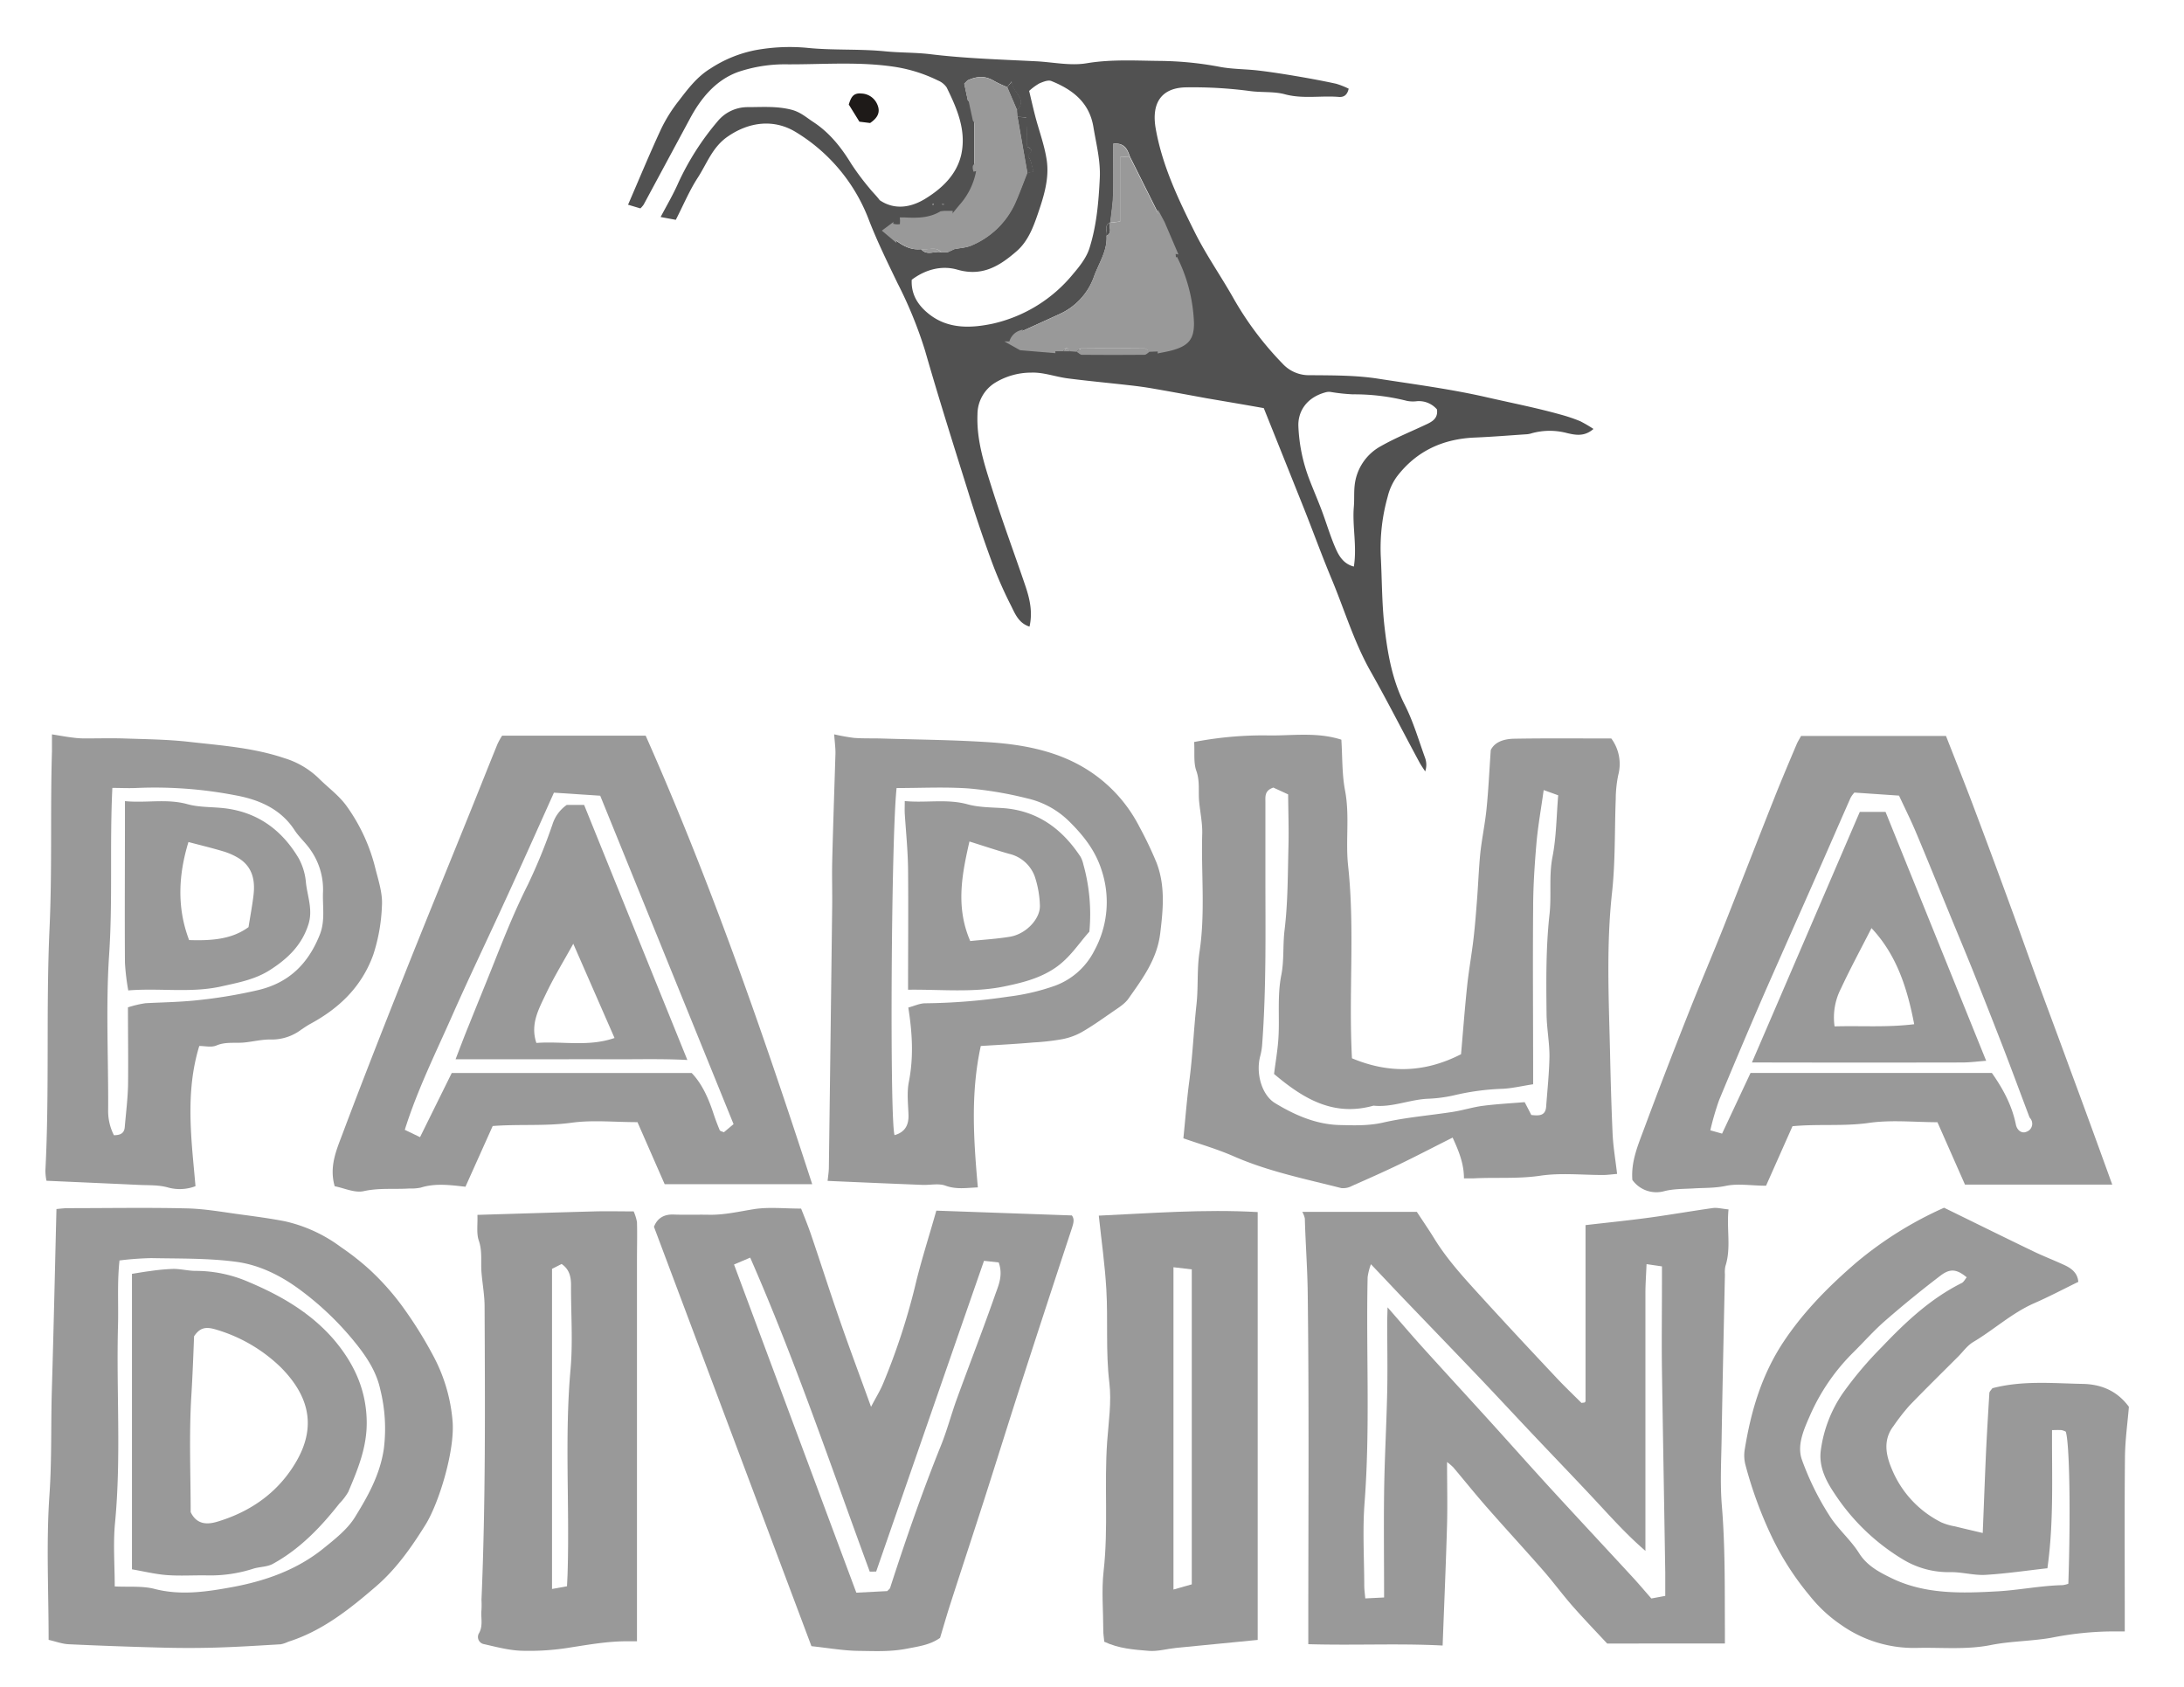<svg id="Layer_1" data-name="Layer 1" xmlns="http://www.w3.org/2000/svg" viewBox="0 0 660.71 510.35"><defs><style>.cls-1,.cls-5{fill:#999;}.cls-2,.cls-4{fill:#515151;}.cls-3{fill:#1e1a18;}.cls-4{stroke:#515151;}.cls-4,.cls-5{stroke-miterlimit:10;}.cls-5{stroke:#999;}.cls-6{fill:#745148;}</style></defs><path class="cls-1" d="M437.77,442.27c0,6.65.15,12.76,0,18.85-.35,12.24-.88,24.47-1.34,36.67-13.22-.7-26.69,0-40.64-.41v-5.52c0-33.67.25-67.34-.18-101-.1-7.39-.67-14.84-.87-22.27a7,7,0,0,0-.77-2h34.65c1.73,2.64,3.56,5.29,5.23,8,3.79,6.18,8.64,11.52,13.48,16.84,7.77,8.54,15.67,17,23.57,25.4,2.5,2.67,5.17,5.2,7.54,7.57.69-.11.89-.09,1-.18a.59.59,0,0,0,.22-.43V370.61c6.63-.77,12.92-1.4,19.18-2.25,6.44-.88,12.85-2,19.29-2.91,1.36-.19,2.8.22,4.79.41-.62,6.06.84,11.63-.94,17.15a8.48,8.48,0,0,0-.15,2.46c-.35,16.58-.73,33.17-1,49.75-.11,6.84-.49,13.71.09,20.5,1,12.26.84,24.51.9,36.77v4.69H486.2c-3.09-3.32-6.62-7-10-10.8s-6.14-7.62-9.36-11.31c-5.64-6.44-11.45-12.74-17.1-19.18-3.44-3.93-6.71-8-10.08-12A20.72,20.72,0,0,0,437.77,442.27Zm-18-46.79c3.92,4.49,7,8.1,10.15,11.61,6.86,7.59,13.78,15.12,20.66,22.69,6.19,6.82,12.3,13.71,18.52,20.5,8.26,9,16.6,17.93,24.88,26.91,1.77,1.92,3.45,3.92,5.59,6.36l4.21-.78v-7c-.32-20.41-.69-40.83-1-61.24-.12-8.67,0-17.34,0-26v-5.44l-4.66-.68c-.13,3.25-.34,6-.34,8.67v78.07c-5.82-5-10.65-10.46-15.6-15.76-6-6.42-12.09-12.73-18.12-19.11-5.34-5.64-10.62-11.34-16-17-8.13-8.52-16.32-17-24.46-25.49-2.85-3-5.66-6-8.86-9.35a17.77,17.77,0,0,0-1,3.92c-.5,22.76.81,45.53-.93,68.28-.63,8.29-.11,16.67-.09,25,0,1.26.19,2.51.31,3.89l5.69-.28c0-10.83-.13-21.17,0-31.5s.72-20.5.94-30.75c.15-7.16,0-14.34,0-21.5Z"/><path class="cls-1" d="M358,344.35c.63-6.2,1.06-11.89,1.82-17.54,1-7.64,1.31-15.35,2.15-23,.57-5.29.11-10.6.9-15.78,1.81-11.92.48-23.87.83-35.79.09-3.24-.62-6.5-.93-9.75-.3-3.09.28-6.15-.85-9.3-.89-2.48-.47-5.43-.66-8.73a110.54,110.54,0,0,1,21.71-2c7.52.21,15.17-1.16,22.82,1.3.34,5.21.17,10.37,1.11,15.32,1.46,7.61.12,15.24.93,22.78,2.09,19.25.12,38.54,1.17,58.28,10.77,4.51,21.62,4.6,33-1.23.58-6.65,1.11-13.64,1.84-20.62.5-4.7,1.34-9.36,1.9-14.05.46-3.9.77-7.82,1.07-11.74.38-4.76.54-9.53,1-14.27.48-4.52,1.45-9,1.9-13.53.58-5.72.84-11.48,1.28-17.8,1.25-2.56,4.17-3.38,7.08-3.43,9.81-.17,19.63-.07,29.39-.07a13,13,0,0,1,2.11,11,36.56,36.56,0,0,0-.77,7.3c-.36,9.43-.1,18.92-1.12,28.28-1.75,15.92-1,31.86-.62,47.75.18,8.4.41,16.85.79,25.27.18,3.91.86,7.81,1.36,12.12-1.75.14-3,.33-4.27.33-6.33,0-12.77-.71-19,.22-6.8,1-13.53.43-20.28.8h-2.78c0-4.51-1.58-8.3-3.43-12.34-5.56,2.79-10.7,5.47-15.92,8-4.78,2.3-9.63,4.46-14.49,6.6a5.62,5.62,0,0,1-3.26.68c-10.89-2.77-21.92-5-32.33-9.52C368.35,347.63,362.94,346.08,358,344.35ZM467,239c-.81,5.83-1.74,10.94-2.19,16.09-.56,6.56-1,13.16-1,19.74-.14,16.49,0,33,0,49.47V328c-3.5.53-6.54,1.29-9.59,1.38a74.72,74.72,0,0,0-14.51,2,42.94,42.94,0,0,1-7.73,1c-5.55.24-10.81,2.69-16.46,2.09-12.18,3.42-21.33-2.18-30.09-9.59.49-3.85,1.09-7.25,1.31-10.67.43-6.41-.4-12.83.89-19.28.88-4.46.41-9.13,1-13.74,1-8.33.94-16.79,1.16-25.21.13-5.15-.06-10.32-.1-15.67l-4.47-2.06c-2.68.91-2.41,2.68-2.41,4.34v21.49c0,17.41.31,34.82-1,52.2a18.86,18.86,0,0,1-.6,3.34c-1.29,5.06.44,11.61,4.55,14.1,5.93,3.6,12.36,6.42,19.45,6.61,4.39.11,8.77.27,13.25-.75,6.93-1.59,14.09-2.14,21.14-3.24,3-.48,6-1.43,9-1.82,4.2-.54,8.43-.76,12.65-1.11.75,1.44,1.41,2.69,2,3.88,2.23.24,4.29.37,4.5-2.54.37-5.08.92-10.16,1-15.24,0-4.25-.83-8.49-.88-12.74-.11-10.09-.22-20.17.9-30.24.63-5.72-.24-11.49.89-17.3,1.18-6,1.19-12.26,1.73-18.65Z"/><path class="cls-1" d="M588.13,365.35c8.87,4.34,17.82,8.76,26.81,13.1,3,1.46,6.19,2.68,9.25,4.09,2.27,1,4.31,2.38,4.55,5.23-4.47,2.18-8.88,4.52-13.43,6.5-6.75,3-12.13,8-18.36,11.7-1.7,1-3,2.81-4.41,4.26-5,5-10,9.9-14.92,15a64.93,64.93,0,0,0-4.8,6.17c-3.21,4.19-2.31,8.75-.5,13a31.33,31.33,0,0,0,15,16.14,18.21,18.21,0,0,0,4.1,1.2c2.63.66,5.26,1.26,8.4,2,.35-8.42.64-16.46,1-24.5.28-5.92.65-11.84,1-17.75,0-.57.65-1.1.92-1.54,9.13-2.39,18.26-1.48,27.3-1.31,5.18.1,10.22,1.79,14,6.93-.39,4.73-1.13,10-1.19,15.18-.16,15.83-.06,31.65-.06,47.48v5.29h-3.72a97.36,97.36,0,0,0-18.5,1.92c-6.09,1.06-12.38,1-18.44,2.23-7.43,1.45-14.85.65-22.27.84a38.1,38.1,0,0,1-22.81-6.92,42.9,42.9,0,0,1-9.68-9,85.17,85.17,0,0,1-11.28-17.52A124.93,124.93,0,0,1,528,443a11.2,11.2,0,0,1-.19-4.43C529.67,427,532.9,416,539.5,406c6.15-9.26,13.79-16.95,22.19-24.17A112.43,112.43,0,0,1,588.13,365.35Zm31.26,109.06c-6.17.68-12.44,1.63-18.75,2-3.54.2-7.15-.9-10.72-.82A26.63,26.63,0,0,1,576,471.93,64.49,64.49,0,0,1,555.11,452c-2.56-3.76-4.91-8.13-4.29-13.14a39.7,39.7,0,0,1,6.66-17.39,112,112,0,0,1,11.83-14c7.16-7.52,14.71-14.63,24.15-19.34.64-.31,1-1.14,1.52-1.73-3-2.47-5-2.78-8-.46q-8.58,6.54-16.7,13.62c-3.38,2.94-6.37,6.34-9.56,9.5a61.54,61.54,0,0,0-13.17,19.17c-1.85,4.19-3.93,8.85-2.49,13.18a83.56,83.56,0,0,0,8.26,16.88c2.53,4.14,6.48,7.4,9.07,11.52,2.43,3.88,6.14,5.78,9.79,7.57,10.23,5,21.37,4.61,32.31,4,6.49-.39,13-1.72,19.5-1.86a7,7,0,0,0,1.73-.43c.72-21.18.37-42.59-.78-46a4.65,4.65,0,0,0-1.29-.47c-1.14-.07-2.28,0-2.86,0C620.71,446.57,621.36,460.35,619.39,474.41Z"/><path class="cls-1" d="M197.84,371.12c1-2.59,3-3.82,5.94-3.71,3.5.13,7,0,10.5.06,4.79.13,9.38-1,14.07-1.73,4.39-.64,9-.13,14-.13,1,2.51,2.13,5.28,3.09,8.12,2.8,8.21,5.43,16.49,8.28,24.68,3,8.74,6.27,17.42,9.79,27.17,1.57-3,2.83-5,3.69-7.14a200.81,200.81,0,0,0,9.6-29.21c1.77-7.51,4.16-14.88,6.46-23l41,1.45c.89,1.16.46,2.42,0,3.9q-7.78,23.57-15.42,47.18c-3.75,11.62-7.37,23.28-11.1,34.91-3.38,10.52-6.85,21-10.24,31.55-1.09,3.37-2.06,6.78-3.11,10.25-3,2.12-6.37,2.56-9.95,3.25-5,1-9.87.74-14.77.68-4.56-.06-9.1-.88-14.19-1.42Zm65.28,104.32c-11.76-31.93-22.52-63.89-36.17-95l-4.89,2.09q18.75,50.33,37,99.27l9.36-.48c.44-.48.78-.69.87-1,4.69-14.52,9.68-28.93,15.39-43.09,1.85-4.6,3.11-9.44,4.81-14.11,3.85-10.56,7.92-21,11.64-31.64,1-2.8,2.35-5.78,1-9.58l-4.45-.49c-11,31.61-21.8,62.83-32.62,94Z"/><path class="cls-2" d="M482.06,129.76c-2.77,2.42-5.49,1.83-8,1.25a20.4,20.4,0,0,0-10.66.05,6,6,0,0,1-1.43.3c-5.24.35-10.49.78-15.74,1-9.69.39-17.73,4.06-23.65,11.83a17.41,17.41,0,0,0-2.78,6.08,57.54,57.54,0,0,0-2.09,17.94c.38,7.08.32,14.21,1.12,21.24.93,8.16,2.32,16.24,6.15,23.78,2.6,5.11,4.21,10.72,6.17,16.13a6.09,6.09,0,0,1,0,4c-.57-.9-1.21-1.77-1.71-2.7-5-9.24-9.72-18.59-14.89-27.71-5-8.9-7.88-18.67-11.79-28-2.92-7-5.48-14.08-8.27-21.1-4-10-8-20-12.17-30.39-5.61-1-11.5-2-17.38-3-5.42-1-10.83-2-16.26-2.94-2.4-.42-4.82-.74-7.24-1-6.15-.7-12.32-1.27-18.46-2.06-3.69-.48-7.37-1.89-11-1.74a21,21,0,0,0-11,3.1,11.27,11.27,0,0,0-5.27,9.53c-.33,8,2.18,15.4,4.52,22.8,3.1,9.8,6.7,19.43,10,29.17,1.3,3.87,2.22,7.83,1.22,12.24-3.35-1.07-4.41-4-5.65-6.46a123.93,123.93,0,0,1-5.8-13.27c-2.59-7.06-5-14.21-7.21-21.39-4.42-14.1-8.87-28.19-12.94-42.38a128.06,128.06,0,0,0-8.36-20.46c-3-6.23-6.07-12.48-8.58-18.93a53,53,0,0,0-22-26.62c-6.65-4.14-14.26-3.28-20.87,1.34-4.55,3.18-6.19,8.11-8.94,12.35-2.53,3.89-4.34,8.25-6.65,12.76l-4.6-.85c2-3.75,3.85-6.91,5.32-10.26a81,81,0,0,1,11.94-18.71,11.73,11.73,0,0,1,9-4.27c4.41,0,8.81-.36,13.27.77,2.75.69,4.5,2.31,6.65,3.72,4.94,3.24,8.42,7.64,11.45,12.58A76.21,76.21,0,0,0,263,56.9c1,1.27,2.2,2.38,3.13,3.66,4.58,3.12,9.57,2.13,13.71-.39,5.07-3.1,9.65-7.32,11-13.58,1.51-7.27-1.34-13.8-4.45-20.13a5.85,5.85,0,0,0-2.63-2.11,45.05,45.05,0,0,0-13.3-4.16c-10.76-1.6-21.52-.68-32.26-.73a44.29,44.29,0,0,0-14.85,2.29c-6.73,2.42-11.25,7.84-14.62,14.13l-14,26a6.57,6.57,0,0,1-1,1.16L190,61.93c3.32-7.66,6.5-15.36,10-22.91a45.75,45.75,0,0,1,5.35-8.53c2.77-3.61,5.5-7.26,9.55-9.74a38.12,38.12,0,0,1,13.8-5.61,57.37,57.37,0,0,1,15.26-.69c7.94.83,15.9.29,23.76,1.07,4.61.46,9.22.33,13.77.88,10.64,1.29,21.32,1.6,32,2.14,5.06.26,10.29,1.42,15.23.6,7.46-1.25,14.87-.78,22.28-.71a101.69,101.69,0,0,1,18,1.79c3.85.73,7.84.66,11.74,1.12s7.72,1.07,11.56,1.72,8,1.42,11.9,2.27a23.93,23.93,0,0,1,3.81,1.5c-.44,1.93-1.45,2.61-3,2.49-5.41-.45-10.84.67-16.3-.8-3.39-.92-7.11-.48-10.72-1a131.8,131.8,0,0,0-18.73-1.1c-7.89-.05-11,4.69-9.63,12.49,2,11.3,6.88,21.46,11.91,31.52,3.4,6.79,7.8,13.06,11.55,19.69A97.06,97.06,0,0,0,388,110a10.8,10.8,0,0,0,8.27,3.5c6.92.06,13.92,0,20.73,1.07,11,1.71,22.11,3.15,33,5.66,7.39,1.69,14.83,3.14,22.14,5.19a49.64,49.64,0,0,1,5.92,2A41.93,41.93,0,0,1,482.06,129.76ZM270.71,67.27v.15l-3.19,2.39,3.13,2.63c2.34,1.87,4.84,3.28,8,2.93,1.73,2.08,4,.53,6,.92h2l2-.93c1.74-.36,3.63-.42,5.22-1.13a25.06,25.06,0,0,0,13.18-12.88c1.32-3,2.43-6,3.63-9.06l1.92-.4c-.5-1.63-.61-3.21-1.41-4.29s2.29-2-.24-3.09c-.65-.27-.25-3-.33-4.66-.07-1.44-.13-2.88-.2-4.39l-2.71-.11c0-.67-.07-1.33-.1-2,3.43-3.69-1.56-5.23-1.56-8.69l-1.34,1.69a35.28,35.28,0,0,1-3.84-1.79c-2.57-1.57-4.93-1.71-8.15-.25l-1,1,1.08,5,.94,1h0l1,4.93V50.35h0c-.59.18-1.7.37-1.69.54,0,2.58-2.64,3.63-3.13,6.18s-2.73,4.81-4.21,7.2l-1,.11c-1.89-.67-3.93-2.12-5.64-1.81-2,.37-5.34,0-5.38,3.7l-2,.09-.2-1.68h-.61C270.87,65.56,270.8,66.41,270.71,67.27Zm65,.07c-1.8,1-.62,2.7-.93,4,.26,4.6-2.38,8.31-3.83,12.38a19.6,19.6,0,0,1-10.71,11.42c-3.82,1.76-7.65,3.49-11.48,5.23a4.42,4.42,0,0,0-3,3.36l3,1.68c.57,2.51,2.93,3.06,4.78,3.76,1.09.41,2.71-.59,4.47-1a3.29,3.29,0,0,0,1.58.73c9.53.2,19.07.33,28.6.46.83,0,2.14.29,2.42-.11,2-2.89,5.11-1.42,8.06-2.14l4.06-5.49c.47-7.09-1.61-13.49-3.26-20-.94-3.68-1.72-7.4-2.75-11.06a4.11,4.11,0,0,0-4.82-3.25h0l-1.09-2-9-18c-.74-2.12-1.56-4.16-5-3.84,0,5.12.1,10.17,0,15.21-.09,2.89-.57,5.78-.87,8.66Zm-59.89,17.3c-.24,4.53,2,7.92,5.52,10.6,5.75,4.38,12.62,4,18.86,2.7a43.82,43.82,0,0,0,24.51-15.15c2-2.33,4-4.92,4.88-7.73,2.17-6.84,2.77-14,3.12-21.16.26-5.25-1.08-10.34-1.93-15.49-1.23-7.45-6.32-11.32-12.73-13.9-1-.39-2.5.25-3.64.73a17.48,17.48,0,0,0-3.07,2.26c.6,2.51,1.2,5.18,1.89,7.83,1.15,4.36,2.76,8.65,3.42,13.08.84,5.58-.87,11-2.67,16.26-1.42,4.14-3,8.3-6.36,11.26-5.12,4.47-10.41,7.84-18,5.64-4.52-1.3-9.44-.22-13.81,3.07Zm158.89,39.2a7.23,7.23,0,0,0-6-2.48,9.74,9.74,0,0,1-3-.07,64.79,64.79,0,0,0-16.46-2,56.55,56.55,0,0,1-6.76-.73,3.88,3.88,0,0,0-1.36.09c-6.18,1.63-8.52,6.15-8.34,10.32a50.59,50.59,0,0,0,3.33,16.08c1.2,3.13,2.54,6.2,3.72,9.34,1.41,3.74,2.53,7.6,4.11,11.26,1.06,2.47,2.45,4.93,5.62,5.74,1-6.19-.51-12.14,0-18.13.18-2,0-4.27.24-6.4a15.37,15.37,0,0,1,8-11.93c4.44-2.52,9.22-4.43,13.84-6.62C433.45,127.46,435.09,126.42,434.71,123.84Zm-149.16-62-.24-.3-.3.25c.08.1.16.26.25.27s.16-.1.26-.18Zm-3.3.24.3-.25c-.08-.1-.16-.26-.25-.27a.34.34,0,0,0-.27.23c0,.13.11.23.19.33Z"/><path class="cls-1" d="M151.9,222.55h43.43c19.5,43.95,35.38,89.5,50.38,135.68H201.08c-2.72-6.19-5.47-12.48-8.23-18.77-7,0-13.54-.7-19.9.17-7.92,1.1-15.82.38-23.9,1L140.81,359c-4.6-.51-9.07-1.14-13.54.27a14.62,14.62,0,0,1-3.43.26c-4.59.29-9.15-.23-13.8.8-2.73.61-5.94-.94-8.79-1.48-1.69-5.91.48-10.83,2.28-15.61,5.93-15.79,12.1-31.49,18.33-47.16,6.75-17,13.68-33.87,20.52-50.81,2.7-6.69,5.36-13.41,8.08-20.1A21.86,21.86,0,0,1,151.9,222.55ZM127.07,344l9.59-19.4h72.6c2.69,2.8,4.72,6.64,6.47,11.92.6,1.82,1.26,3.61,2,5.36.14.32.8.42,1.26.64l2.93-2.46-40.34-99.35-14-.92c-4.87,10.82-9.87,22.07-15.05,33.28-5.22,11.41-10.67,22.72-15.74,34.19-5,11.31-10.53,22.42-14.33,34.52Z"/><path class="cls-1" d="M639,358.35H594.45c-2.7-6.11-5.45-12.36-8.33-18.87-6.82,0-13.9-.77-20.74.21-7.63,1.09-15.19.26-23.11,1l-8,18c-4.46,0-8.47-.73-12.17.05-3.32.7-6.54.57-9.8.77-2.94.18-5.82.08-8.8.82a8.92,8.92,0,0,1-9.67-3.39c-.45-5.55,1.7-10.51,3.54-15.47q6.54-17.58,13.45-35c3.47-8.8,7.2-17.5,10.7-26.29,5.15-13,10.18-26,15.32-38.94,2.13-5.37,4.4-10.68,6.64-16,.36-.87.88-1.67,1.38-2.6h43.85c2.65,6.78,5.39,13.62,8,20.51q5.94,15.75,11.71,31.55c2.66,7.22,5.2,14.48,7.84,21.7,3.31,9,6.69,18,10,27.09C630.48,334.84,634.64,346.28,639,358.35ZM529.58,324.57h73c3.37,4.77,6.09,9.81,7.27,15.62.37,1.82,1.87,2.81,3.22,2.17a2.55,2.55,0,0,0,1.59-3.23,3.12,3.12,0,0,0-.18-.42c-.15-.3-.44-.53-.55-.83-2.72-7.19-5.38-14.41-8.15-21.58q-4.44-11.43-9-22.83c-2.27-5.64-4.63-11.25-6.94-16.88-3.35-8.16-6.65-16.35-10.08-24.49-1.67-4-3.6-7.83-5.26-11.42L561,239.76a8,8,0,0,0-1.17,1.61c-3.57,8.09-7.09,16.2-10.66,24.29-5,11.31-10,22.58-15,33.91q-7.2,16.56-14.1,33.22a83.69,83.69,0,0,0-2.66,9.14l3.56,1Z"/><path class="cls-1" d="M14.71,496.07c0-14.76-.76-29.45.26-44,.73-10.62.4-21.18.72-31.76.54-18.05.93-36.11,1.39-54.57,1-.08,2.25-.26,3.51-.26,12,0,24-.22,36,.07,5.51.13,11,1.15,16.51,1.88,4.34.58,8.69,1.17,13,2a44.73,44.73,0,0,1,17,7.8,79.62,79.62,0,0,1,8.82,6.94,78,78,0,0,1,9.23,10.24,124.79,124.79,0,0,1,10.27,16.4,50.51,50.51,0,0,1,5.52,19.44c.59,8.9-4.17,24.49-8.22,31-4.28,6.88-8.88,13.41-15,18.68-8,6.89-16.22,13.45-26.51,16.71a9.81,9.81,0,0,1-2.27.77c-6.57.39-13.15.81-19.73,1-5.49.16-11,.15-16.48,0q-13.87-.36-27.73-1C18.9,497.35,16.9,496.57,14.71,496.07Zm20-16.16c4.3.22,8.31-.21,12,.74,7.94,2.06,15.8.88,23.43-.52,10-1.83,19.68-5.2,27.76-11.76,3.47-2.8,7.2-5.73,9.49-9.43,3.93-6.37,7.6-12.86,8.74-20.75a49.17,49.17,0,0,0-1.08-17.84c-1.06-4.91-3.59-9.07-6.8-13.19a90.63,90.63,0,0,0-17.5-17c-5.74-4.26-12.28-7.52-19.29-8.45-8.47-1.13-17.12-.95-25.7-1.12a93.28,93.28,0,0,0-9.61.71c-.73,6.83-.28,13.18-.45,19.53-.54,19.9,1,39.83-.89,59.74C34.19,466.91,34.71,473.45,34.71,479.91Z"/><path class="cls-1" d="M60.29,316.41c-2.63,8.58-2.93,17.07-2.52,25.6.27,5.58.89,11.14,1.37,16.82a13.34,13.34,0,0,1-8.19.43c-3-.86-5.86-.67-8.8-.81-9.24-.43-18.48-.83-28.09-1.26a16.8,16.8,0,0,1-.33-3C15,329.63,13.87,305,15,280.48c.8-17.77.19-35.5.72-53.24v-5.09c2.41.39,4.42.76,6.45,1a26.38,26.38,0,0,0,3.44.23c3.83,0,7.67-.1,11.49,0,6.75.24,13.53.28,20.23,1.05C67,225.52,76.7,226.2,86,229.34a25.64,25.64,0,0,1,10.39,6.07c2.72,2.74,5.84,4.94,8.27,8.16a54.53,54.53,0,0,1,9,19.55c.94,3.59,2.13,7.35,1.88,10.94a53.67,53.67,0,0,1-2.62,14.76c-3.48,9.62-10.18,16.09-18.91,20.84-1,.54-1.93,1.18-2.87,1.81a14.86,14.86,0,0,1-9.07,3c-2.73-.09-5.48.64-8.24.9s-5.52-.28-8.29.87C64,316.94,62,316.41,60.29,316.41ZM38.71,304.73A33.05,33.05,0,0,1,44,303.48c5.09-.27,10.16-.33,15.27-.86A148.35,148.35,0,0,0,78,299.53c9.44-2.2,15.23-8,18.73-16.74,1.75-4.35.77-8.83,1-13.25A20.8,20.8,0,0,0,94,257.19c-1.43-2.16-3.49-3.91-4.9-6.08-4.25-6.52-10.93-9.26-17.92-10.53a128.16,128.16,0,0,0-29.45-2.23c-2.59.14-5.2,0-7.74,0-.84,17.34.15,34.07-1,50.83-1,15.42-.18,31-.27,46.47a16.19,16.19,0,0,0,1.74,7.76c1.91,0,3.13-.55,3.28-2.44.36-4.24.9-8.48,1-12.73C38.83,320.49,38.71,312.68,38.71,304.73Z"/><path class="cls-1" d="M296.71,316.42c-3.13,14.32-2.17,28.39-.89,42.78-3.4.12-6.49.69-9.8-.53-2.06-.76-4.61-.14-6.93-.23q-14.37-.57-28.72-1.21c.13-1.3.36-2.65.38-4q.52-39.35,1-78.7c.06-4.49-.08-9,0-13.49.27-11.08.66-22.16,1-33.24,0-1.71-.23-3.43-.4-5.66a60.79,60.79,0,0,0,6,1.08c2.81.22,5.64.1,8.46.19,10.75.33,21.5.41,32.22,1.11,9,.59,18.1,2.12,26.21,6.23a44.09,44.09,0,0,1,19.47,19.39A111.32,111.32,0,0,1,349.89,261c2.65,6.92,2,14,1.11,21.27-.94,7.92-5.35,13.75-9.59,19.79-1.26,1.8-3.42,3-5.29,4.34-2.9,2-5.81,4.08-8.88,5.83a19.62,19.62,0,0,1-5.83,2.12,71.46,71.46,0,0,1-8.73,1C307.61,315.8,302.53,316.06,296.71,316.42Zm-21.92-11.63c1.82-.48,3.52-1.31,5.21-1.29a182,182,0,0,0,25-2,66.36,66.36,0,0,0,14.11-3.29A21.72,21.72,0,0,0,331,287.69a30.61,30.61,0,0,0,2.25-24.48c-1.91-6-5.55-10.55-9.91-14.84a26.33,26.33,0,0,0-12.62-6.86,113,113,0,0,0-17.7-3c-7.24-.5-14.55-.12-21.78-.12-1.63,14.81-2.11,100.06-.62,105,3.12-.87,4.32-3,4.22-6.11-.11-3.33-.53-6.77.11-10,1.44-7.32,1.09-14.59-.17-22.49Z"/><path class="cls-1" d="M144.43,367.51c11.68-.35,23.58-.73,35.48-1.05,3.81-.1,7.63,0,11.79,0a14.49,14.49,0,0,1,1,3.22c.11,3.83,0,7.66,0,11.5V496.5h-3.11c-5.74,0-11.35,1-17,1.87a76.46,76.46,0,0,1-14.72,1c-3.83-.11-7.65-1.14-11.43-2a2.21,2.21,0,0,1-1.82-2.53h0a2.11,2.11,0,0,1,.18-.59c1.47-2.39.59-4.85.86-7.26q.08-1.5,0-3c1.27-29.57,1.07-59.15.94-88.73,0-3.41-.64-6.82-.93-10.24-.28-3.26.32-6.51-.85-9.81C144.1,373,144.55,370.35,144.43,367.51Zm27.1,112.35c.08-1.77.16-3.08.19-4.38.61-20.41-.94-40.83.88-61.24.75-8.43.1-17,.15-25.48,0-2.59-.54-4.82-2.85-6.39l-2.9,1.47v96.84Z"/><path class="cls-1" d="M380.48,496.09c-8.44.83-16.58,1.6-24.72,2.42-2.76.28-5.54,1.11-8.25.89-4.47-.37-9-.67-13.44-2.76-.11-1.15-.3-2.27-.3-3.38,0-6-.57-12.07.1-18,1.48-13.09.14-26.21,1.08-39.24.43-5.94,1.35-11.94.65-17.76-1.14-9.44-.36-18.86-.91-28.26-.43-7.45-1.5-14.85-2.28-22.26,15.69-.72,31.72-2,48.07-1.08ZM355,383.35v97.5l5.54-1.57V384Z"/><path class="cls-3" d="M263.23,37.21l-3.24-.4-3.22-5.2c.62-1.87,1.17-3.58,3.79-3.32a5.4,5.4,0,0,1,4.8,3.21C266.57,34.13,265.24,35.84,263.23,37.21Z"/><path class="cls-1" d="M310.82,52.35c-1.2,3-2.31,6.09-3.63,9.06A25.06,25.06,0,0,1,294,74.25c-1.59.71-3.48.77-5.22,1.13l-2,.93h-2c-1.76-1.92-4-.54-6-.92-3.16.35-5.66-1.06-8-2.93l.06-5v-.11a3.33,3.33,0,0,0,1,.06h12.5c2.15,0,3.6-.58,3.53-3,.72-.88,1.43-1.76,2.16-2.63a20.56,20.56,0,0,0,5-10.34l1.61-.39V31.35h-2.94l-.94-1-1.06-5,1-1c3.22-1.46,5.58-1.32,8.15.25a33.38,33.38,0,0,0,3.85,1.75l3,7c0,.66.07,1.32.1,2Q309.33,43.87,310.82,52.35Z"/><path class="cls-4" d="M323.71,106.27l2,.16c.52.31,1,.89,1.56.9q9.48.09,18.94,0c.52,0,1-.6,1.55-.92l3-.11c1.25-.26,2.52-.46,3.75-.81,4.73-1.32,6.27-3.11,6.22-7.68a47.86,47.86,0,0,0-4.89-19.46l-.14-2-3.85-9a4.12,4.12,0,0,1,4.85,3.2h0c1,3.66,1.81,7.38,2.75,11.06,1.65,6.48,3.73,12.88,3.26,20l-4,5.46c-3,.72-6-.75-8.06,2.14-.28.4-1.59.12-2.42.11-9.53-.13-19.07-.26-28.6-.46a3.29,3.29,0,0,1-1.58-.73c-1.76.46-3.38,1.46-4.47,1.05-1.85-.7-4.21-1.25-4.78-3.76l10,.83h5Z"/><path class="cls-4" d="M294.86,51.35a20.56,20.56,0,0,1-5,10.34c-.73.87-1.44,1.75-2.16,2.63h-2c1.48-2.39,3.73-4.63,4.21-7.2s3.18-3.6,3.13-6.18c0-.17,1.1-.36,1.69-.54A2.76,2.76,0,0,0,294.86,51.35Z"/><path class="cls-2" d="M310.82,52.35l-3-17,2.72.17c.07,1.51.13,3,.2,4.39.08,1.62-.32,4.39.33,4.66,2.53,1.06-.55,2,.24,3.09s.91,2.66,1.41,4.29Z"/><path class="cls-4" d="M273.71,66.28c0-3.69,3.4-3.33,5.38-3.7,1.71-.31,3.75,1.14,5.64,1.81C281.34,66.44,277.57,66.49,273.71,66.28Z"/><path class="cls-5" d="M294.86,51.35a2.79,2.79,0,0,1-.08-1h0c.33-.51.93-1,.94-1.53q.12-5.49,0-11c0-.52-.61-1-.94-1.55l-1.07-4.92h2.75V51Z"/><path class="cls-5" d="M273.71,66.28c3.82.21,7.59.16,11-1.89l1-.11h2c.07,2.47-1.38,3.08-3.53,3-4.17-.07-8.34,0-12.5,0a8.34,8.34,0,0,0,0-1Z"/><path class="cls-2" d="M307.71,33.35l-3-7,1.44-1.71C306.18,28.12,311.17,29.66,307.71,33.35Z"/><path class="cls-1" d="M294.77,36.29c.33.52.93,1,.94,1.55q.12,5.49,0,11c0,.51-.61,1-.94,1.53Z"/><path class="cls-5" d="M270.77,67.42l-.06,5-3.13-2.63Z"/><path class="cls-1" d="M278.71,75.35c2,.38,4.26-1,6,.92C282.71,75.9,280.44,77.45,278.71,75.35Z"/><path class="cls-2" d="M335.71,67.35c-.25,1.36.9,3-.93,4C335.08,70,333.9,68.35,335.71,67.35Z"/><path class="cls-4" d="M271.76,66.35a8.34,8.34,0,0,1,0,1,3.33,3.33,0,0,1-1-.06c.08-.86.15-1.71.23-2.57h.61Z"/><path class="cls-6" d="M286.76,76.35l2-.93Z"/><path class="cls-6" d="M292.71,24.35l-1,1Z"/><path class="cls-6" d="M292.8,30.35l.94,1Z"/><path class="cls-2" d="M285.52,61.88c-.1.08-.2.23-.29.22s-.17-.17-.25-.27l.3-.25Z"/><path class="cls-2" d="M282.22,62.12c-.08-.1-.23-.2-.22-.29a.34.34,0,0,1,.27-.23c.09,0,.17.17.25.27Z"/><path class="cls-1" d="M308.71,100.42c3.83-1.74,7.66-3.47,11.48-5.23A19.6,19.6,0,0,0,330.9,83.77c1.45-4.07,4.09-7.78,3.83-12.38,1.83-1,.68-2.69.93-4h.15l3.06-.36V47.5l2.84-.15,9,18c0,2-.1,3.9,0,5.84.22,3.4,1.47,4.64,4.92,5.16l.14,2a2.8,2.8,0,0,0-1,3.83h0a1.7,1.7,0,0,0,.26.38c2.24,1.66,1.52,3.75,1.72,5.77.06.62.19,1.61.56,1.76,2,.8,1.19,2.46,1.43,3.82.64,3.66-1.11,6.53-2.93,9.47h-2.48c-.82,0-1.64.13-2.45.25-.06,1-.11,1.87-.16,2.68l-3,.11c-.48-.35-1-1-1.44-1q-9.6-.09-19.18,0c-.48,0-1,.66-1.43,1l-2-.16c-.66-1.23-1.32-1.22-2,0h-3c-.09-.92-.18-1.83-.29-2.93h-6.67C309.56,103.35,308.71,102.46,308.71,100.42Z"/><path class="cls-1" d="M341.71,47.35l-2.8.16V67l-3.06.36c.3-2.88.78-5.77.87-8.66.14-5,0-10.09,0-15.21C340.15,43.18,341,45.22,341.71,47.35Z"/><path class="cls-5" d="M318.76,106.29l-10-.83-3-1.68a4.42,4.42,0,0,1,3-3.36,2.64,2.64,0,0,0,2.24,3,2.42,2.42,0,0,0,.76,0h6.68C318.58,104.46,318.71,105.35,318.76,106.29Z"/><path class="cls-5" d="M351.85,67.35l3.85,9c-3.45-.52-4.7-1.76-4.92-5.16-.12-1.94,0-3.89,0-5.84Z"/><path class="cls-5" d="M355.84,78.35a47.84,47.84,0,0,1,4.87,19.46c0,4.57-1.49,6.36-6.22,7.68-1.23.35-2.5.55-3.75.81.05-.81.1-1.63.16-2.68.87-.09,1.66-.21,2.45-.25s1.65,0,2.48,0c1.82-2.94,3.57-5.81,2.93-9.47-.24-1.36.53-3-1.43-3.82-.37-.15-.5-1.14-.56-1.76-.2-2,.52-4.11-1.72-5.77a2.8,2.8,0,0,1,.43-4A2.31,2.31,0,0,1,355.84,78.35Z"/><path class="cls-1" d="M347.78,106.41c-.52.32-1,.91-1.55.92q-9.47.09-18.94,0c-.52,0-1-.59-1.56-.9.48-.36,1-1,1.43-1q9.58-.11,19.18,0C346.83,105.41,347.3,106.06,347.78,106.41Z"/><path class="cls-1" d="M323.71,106.27h-2C322.42,105.05,323.08,105,323.71,106.27Z"/><path class="cls-1" d="M171.45,243.5h5.26q15.57,38.49,31.23,77.15c-7.85-.41-15.49-.17-23.12-.21s-15.32,0-23,0h-24c1.39-3.61,2.64-6.95,4-10.26,2.56-6.4,5.19-12.77,7.73-19.17,3.13-7.91,6.31-15.78,10.15-23.41a168.2,168.2,0,0,0,7.45-18.25A11.31,11.31,0,0,1,171.45,243.5ZM185.91,314c-4.2-9.58-8.31-19-12.48-28.51-2.89,5.24-5.92,10.17-8.38,15.38-2.1,4.45-4.68,9-2.78,14.63,7.77-.6,15.71,1.25,23.64-1.5Z"/><path class="cls-1" d="M562.63,245.6h7.79c10.1,25,20.19,49.93,30.44,75.3-2.44.18-4.82.5-7.2.51q-29.73.06-59.44,0H530C540.89,296.15,551.65,271.12,562.63,245.6ZM555,310.49c8.1-.23,15.85.36,24.09-.66-2.07-10.76-5.24-20.9-12.92-29.07-3.05,6-6.34,12.06-9.25,18.3A19.09,19.09,0,0,0,555,310.49Z"/><path class="cls-1" d="M39.92,385.35c1.93-.3,3.67-.62,5.42-.83a63,63,0,0,1,7.13-.67c2.27,0,4.54.62,6.81.6a40.23,40.23,0,0,1,16.06,3.41C85,391.94,94,397.13,101,405.24c6,7.07,9.77,15,9.94,24.67.13,7.85-2.68,14.54-5.57,21.38a16.94,16.94,0,0,1-2.65,3.48c-5.68,7.22-12,13.82-20.12,18.28-1.76,1-4.08.88-6.06,1.52a42.39,42.39,0,0,1-14,2c-4-.07-8,.21-12-.09-3.51-.26-7-1.12-10.62-1.75Zm18.79,18.89c-.23,6.12-.46,12-.82,17.93-.73,11.91-.21,23.9-.21,35.25,2,4.2,5.62,3.64,8.14,2.88,10.19-3.07,18.56-9,23.92-18.37,6.63-11.57,2.64-20.76-4.73-28.24a47.2,47.2,0,0,0-19.43-11.42C62.58,401.35,60.63,401.35,58.71,404.24Z"/><path class="cls-1" d="M38.8,299.61a68.85,68.85,0,0,1-1-8.36c-.1-14.66,0-29.32,0-44v-4.9c6.5.62,12.67-.81,18.91.92,3.26.91,6.8.82,10.22,1.13,10.5.94,18.16,6.36,23.42,15.22a18.49,18.49,0,0,1,2.2,7.35c.44,4.16,2.15,8.17.78,12.58-2,6.4-6.35,10.51-11.73,13.93-4.62,2.94-9.85,3.83-15,5C57.44,300.42,48.34,298.84,38.8,299.61Zm36.39-19.17c.56-3.51,1.13-6.55,1.5-9.62.55-4.52-.31-8.6-4.48-11.21a20.05,20.05,0,0,0-4.84-2.12c-3.37-1-6.8-1.83-10.36-2.77-3,9.83-3.57,19.76.2,29.66,6.66.22,12.92-.18,18-3.94Z"/><path class="cls-1" d="M274.71,299.4c0-12.56.11-24.54,0-36.52-.07-5.58-.63-11.16-1-16.74-.06-1.13,0-2.26,0-3.81,6.64.61,12.84-.74,19.07,1,3.26.88,6.78.9,10.2,1.1,10.65.63,18.24,6.15,23.92,14.77a8.48,8.48,0,0,1,.82,2.22,56.08,56.08,0,0,1,1.84,20.42c-3.19,3.51-5.86,7.93-10.41,11-4.75,3.2-10,4.46-15.29,5.56C294.46,300.35,284.83,299.28,274.71,299.4Zm18.77-14.72c4-.42,8.11-.65,12.11-1.32,4.79-.81,9.19-5.4,9-9.52a30.7,30.7,0,0,0-1.48-8.49,10.84,10.84,0,0,0-7.83-7.06c-4.07-1.15-8.09-2.51-12-3.73-2.28,10-4.22,19.79.24,30.12Z"/></svg>